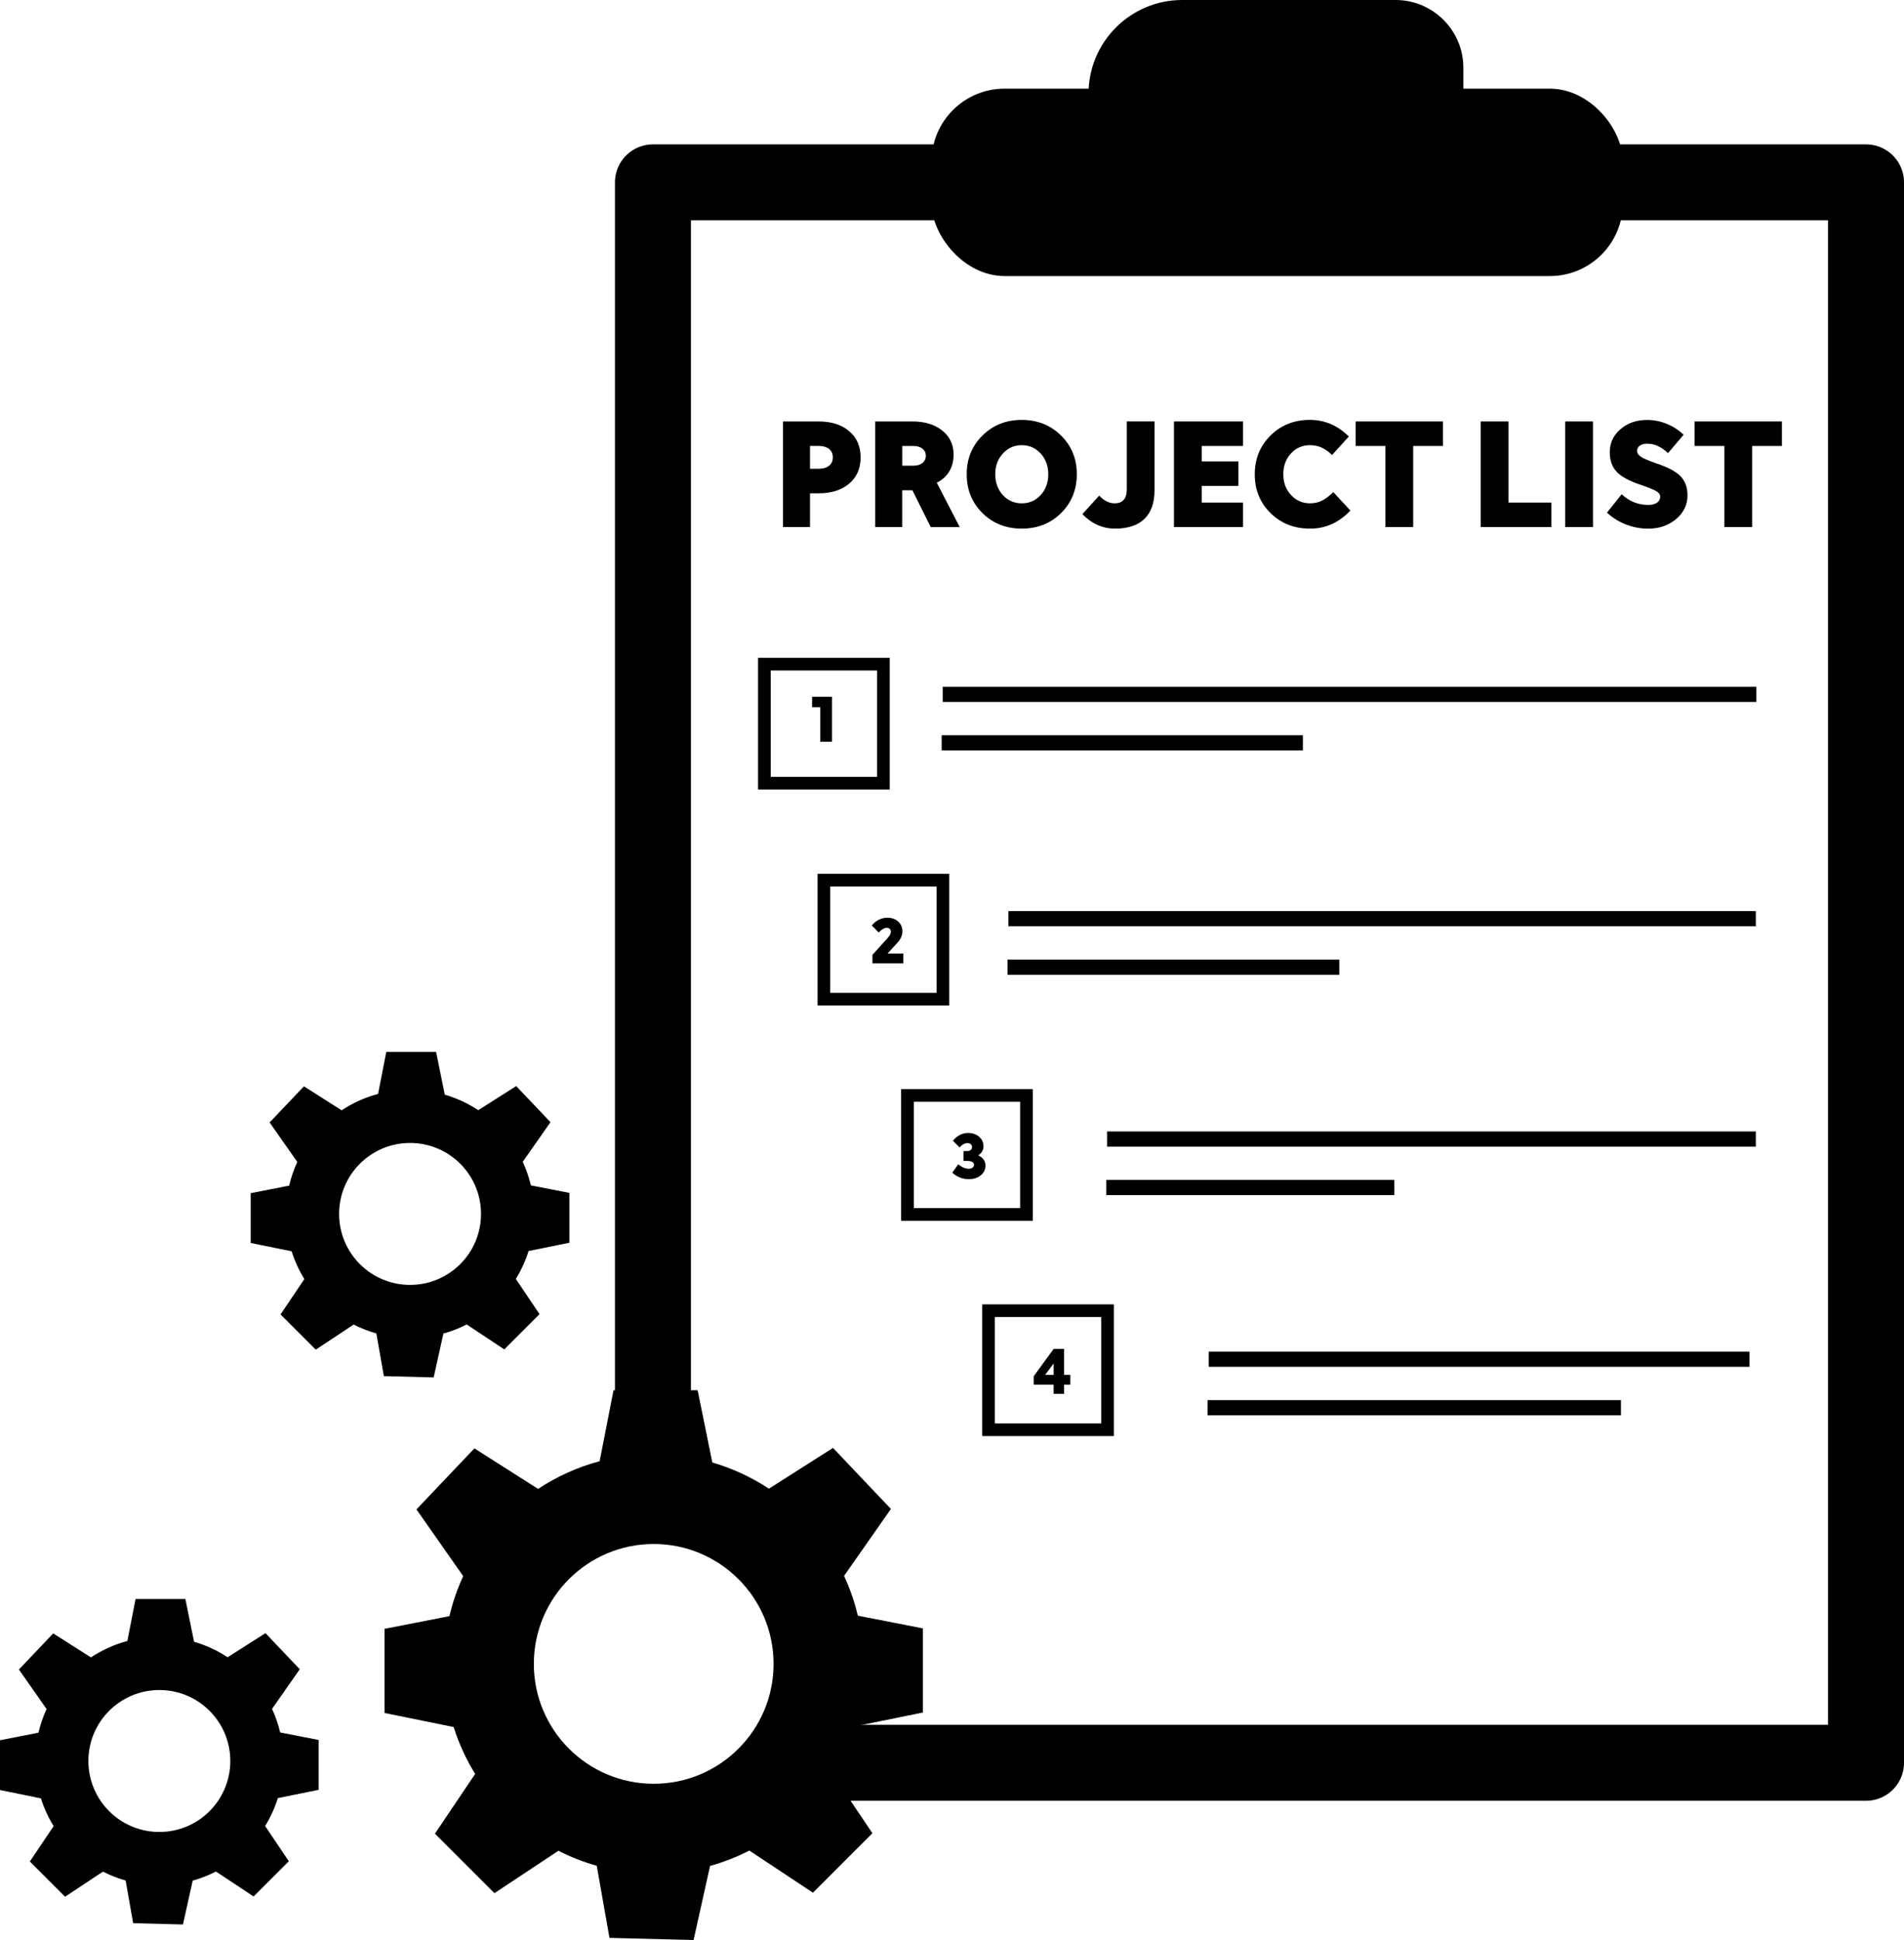 <?xml version="1.0" encoding="UTF-8"?>
<svg id="_Слой_1" data-name="Слой 1" xmlns="http://www.w3.org/2000/svg" viewBox="0 0 751.83 765.98">
  <defs>
    <style>
      .cls-1 {
        stroke-linejoin: round;
        stroke-width: 30px;
      }

      .cls-1, .cls-2 {
        fill: none;
      }

      .cls-1, .cls-2, .cls-3 {
        stroke: #000;
      }

      .cls-2 {
        stroke-width: 5px;
      }

      .cls-2, .cls-3 {
        stroke-miterlimit: 10;
      }

      .cls-3 {
        stroke-width: 6px;
      }
    </style>
  </defs>
  <polyline class="cls-1" points="257.83 587.34 257.83 72 736.83 72 736.83 696 314.72 696"/>
  <rect x="367.83" y="35" width="273" height="74" rx="28.86" ry="28.86"/>
  <path d="M466.81,0h84.26c14.77,0,26.76,11.99,26.76,26.76v44.24h-148V36.98c0-20.41,16.57-36.98,36.98-36.98Z"/>
  <rect class="cls-2" x="301.83" y="262.23" width="47" height="47"/>
  <rect class="cls-2" x="325.33" y="347.5" width="47" height="47"/>
  <rect class="cls-2" x="358.33" y="432.5" width="47" height="47"/>
  <line class="cls-3" x1="372.24" y1="274.15" x2="693.54" y2="274.15"/>
  <line class="cls-3" x1="371.83" y1="293.3" x2="514.47" y2="293.3"/>
  <line class="cls-3" x1="398.2" y1="362.73" x2="693.33" y2="362.73"/>
  <line class="cls-3" x1="397.83" y1="381.87" x2="528.85" y2="381.87"/>
  <line class="cls-3" x1="437.15" y1="449.73" x2="693.33" y2="449.73"/>
  <line class="cls-3" x1="436.83" y1="468.87" x2="550.56" y2="468.87"/>
  <rect class="cls-2" x="390.33" y="517.5" width="47" height="47"/>
  <line class="cls-3" x1="477.3" y1="536.66" x2="690.83" y2="536.66"/>
  <line class="cls-3" x1="476.83" y1="555.81" x2="640.06" y2="555.81"/>
  <g>
    <path d="M319.85,208.11h-10.66v-41.71h14.07c5.03,0,9.05,1.28,12.06,3.84,3,2.56,4.51,6.01,4.51,10.35s-1.5,7.79-4.51,10.35c-3,2.56-7.02,3.84-12.06,3.84h-3.41v13.34Zm9.01-27.53c0-1.42-.5-2.53-1.49-3.32-1-.79-2.37-1.19-4.11-1.19h-3.41v9.01h3.41c1.74,0,3.12-.4,4.11-1.19,.99-.79,1.49-1.9,1.49-3.32Z"/>
    <path d="M356.26,208.11h-10.66v-41.71h14.74c4.83,0,8.74,1.2,11.72,3.59,2.98,2.4,4.48,5.56,4.48,9.5,0,2.52-.57,4.73-1.71,6.64-1.14,1.91-2.78,3.39-4.93,4.45l9.07,17.54h-11.45l-7.25-14.55h-4.02v14.55Zm9.32-28.13c0-1.18-.45-2.12-1.34-2.83-.89-.71-2.09-1.07-3.59-1.07h-4.38v7.79h4.38c1.5,0,2.7-.35,3.59-1.07,.89-.71,1.34-1.65,1.34-2.83Z"/>
    <path d="M381.72,187.22c0-6.09,2.08-11.18,6.24-15.28,4.16-4.1,9.33-6.15,15.5-6.15s11.34,2.05,15.5,6.15c4.16,4.1,6.24,9.2,6.24,15.28s-2.07,11.25-6.21,15.35c-4.14,4.1-9.32,6.15-15.53,6.15s-11.39-2.05-15.53-6.15c-4.14-4.1-6.21-9.22-6.21-15.35Zm32.21,0c0-3.25-1-5.97-3.01-8.16-2.01-2.19-4.5-3.29-7.46-3.29s-5.45,1.1-7.46,3.29c-2.01,2.19-3.01,4.91-3.01,8.16s.99,6.03,2.98,8.22c1.99,2.19,4.49,3.29,7.49,3.29s5.5-1.1,7.49-3.29c1.99-2.19,2.98-4.93,2.98-8.22Z"/>
    <path d="M440.3,208.72c-2.44,0-4.73-.48-6.88-1.43-2.15-.95-4.16-2.38-6.03-4.29l6.64-7.31c.97,1.02,1.97,1.78,2.98,2.28,1.01,.51,2.07,.76,3.17,.76,1.54,0,2.72-.46,3.53-1.37,.81-.91,1.22-2.24,1.22-3.99v-26.98h10.96v27.1c0,4.99-1.32,8.78-3.96,11.36-2.64,2.58-6.52,3.87-11.63,3.87Z"/>
    <path d="M490.84,208.11h-27.28v-41.71h27.28v9.68h-16.32v6.09h14.49v9.68h-14.49v6.58h16.32v9.68Z"/>
    <path d="M506.74,187.28c0,3.25,1.01,5.97,3.04,8.16,2.03,2.19,4.53,3.29,7.49,3.29,1.71,0,3.27-.34,4.69-1.04,1.42-.69,2.92-1.83,4.51-3.41l6.76,7.31c-2.36,2.44-4.83,4.23-7.43,5.39-2.6,1.16-5.44,1.74-8.53,1.74-6.21,0-11.4-2.04-15.56-6.12-4.16-4.08-6.24-9.19-6.24-15.32s2.08-11.25,6.24-15.35c4.16-4.1,9.35-6.15,15.56-6.15,2.92,0,5.67,.56,8.25,1.67,2.58,1.12,4.94,2.75,7.09,4.9l-6.64,7.31c-1.34-1.34-2.71-2.32-4.11-2.95-1.4-.63-2.93-.94-4.6-.94-3.01,0-5.51,1.1-7.52,3.29-2.01,2.19-3.01,4.93-3.01,8.22Z"/>
    <path d="M547.05,176.08h-11.75v-9.68h34.47v9.68h-11.75v32.03h-10.96v-32.03Z"/>
    <path d="M595.65,198.43h16.93v9.68h-27.89v-41.71h10.96v32.03Z"/>
    <path d="M629.02,208.11h-10.96v-41.71h10.96v41.71Z"/>
    <path d="M650.51,175.17c-1.26,0-2.25,.25-2.98,.76-.73,.51-1.1,1.21-1.1,2.1s.54,1.69,1.61,2.38c1.08,.69,3.09,1.54,6.06,2.56,4.51,1.5,7.67,3.2,9.5,5.08,1.83,1.89,2.74,4.4,2.74,7.52,0,3.69-1.49,6.81-4.48,9.35-2.98,2.54-6.67,3.81-11.05,3.81-3.04,0-5.99-.56-8.83-1.67-2.84-1.12-5.32-2.67-7.43-4.66l5.79-7.25c1.54,1.42,3.18,2.48,4.9,3.17,1.73,.69,3.58,1.04,5.57,1.04,1.5,0,2.67-.29,3.5-.88,.83-.59,1.25-1.39,1.25-2.41,0-.81-.51-1.52-1.52-2.13-1.02-.61-3.07-1.44-6.15-2.5-4.51-1.5-7.67-3.22-9.5-5.15-1.83-1.93-2.74-4.52-2.74-7.76,0-3.61,1.41-6.64,4.23-9.07,2.82-2.44,6.32-3.65,10.5-3.65,2.64,0,5.22,.51,7.73,1.52,2.52,1.02,4.75,2.46,6.7,4.32l-6.15,7.25c-1.38-1.26-2.73-2.19-4.05-2.8-1.32-.61-2.69-.91-4.11-.91Z"/>
    <path d="M680.9,176.08h-11.75v-9.68h34.47v9.68h-11.75v32.03h-10.96v-32.03Z"/>
  </g>
  <path d="M323.88,279.23h-3.21v-4.12h7.87v17.74h-4.66v-13.62Z"/>
  <path d="M350.46,376.48h6.24v3.86h-12.2v-3.34l5.85-6.47c.5-.55,.86-1.04,1.09-1.45,.22-.41,.34-.8,.34-1.17,0-.48-.15-.87-.44-1.15-.29-.29-.68-.43-1.17-.43s-1,.16-1.55,.48c-.55,.32-1.1,.77-1.63,1.36l-2.74-2.75c.78-.98,1.7-1.74,2.77-2.28,1.07-.53,2.21-.8,3.42-.8,1.69,0,3.09,.5,4.21,1.5s1.67,2.27,1.67,3.81c0,.85-.16,1.64-.48,2.37s-.82,1.47-1.49,2.21l-3.88,4.25Z"/>
  <path d="M384.61,459.92c0-.48-.23-.86-.69-1.14s-1.09-.42-1.9-.42h-1.55v-3.88h1.42c.59,0,1.06-.14,1.41-.43,.35-.29,.53-.67,.53-1.15s-.17-.87-.52-1.15c-.35-.29-.79-.43-1.35-.43-.48,0-.99,.15-1.51,.44-.53,.29-1.04,.72-1.54,1.27l-2.62-2.62c.74-.97,1.63-1.72,2.68-2.27,1.04-.54,2.13-.82,3.25-.82,1.78,0,3.25,.5,4.4,1.5,1.16,1,1.73,2.27,1.73,3.81,0,.71-.18,1.36-.53,1.97-.35,.6-.88,1.13-1.57,1.58,.93,.41,1.64,.96,2.14,1.64s.74,1.46,.74,2.34c0,1.57-.62,2.87-1.86,3.88-1.24,1.02-2.82,1.53-4.74,1.53-1.21,0-2.38-.22-3.51-.67-1.13-.45-2.13-1.08-2.99-1.89l2.33-3.31c.76,.6,1.48,1.05,2.16,1.33,.68,.28,1.35,.43,2.01,.43,.6,0,1.1-.15,1.49-.44,.39-.29,.58-.66,.58-1.11Z"/>
  <path d="M416.04,532.6h4.14v10.23h2.46v3.86h-2.46v3.65h-4.14v-3.65h-7.85v-3.34l7.85-10.75Zm-3.34,10.23h3.34v-4.48l-3.34,4.48Z"/>
  <path d="M364.41,676.15v-33.22l-25.68-5.02c-1.29-5.47-3.12-10.73-5.43-15.72l18.5-26.42-22.88-24.09-25.29,16.09c-6.82-4.49-14.33-8-22.36-10.34l-5.79-28.51h-33.22l-5.48,28.01c-8.76,2.33-16.94,6.06-24.3,10.93l-25.15-16-22.88,24.09,18.45,26.35c-2.32,5.02-4.15,10.3-5.43,15.8l-25.64,5.01v33.22l27.3,5.54c2.07,6.57,4.94,12.78,8.49,18.52l-15.87,23.59,23.49,23.49,25.26-16.74c4.79,2.45,9.86,4.44,15.14,5.93l5.02,28.46,33.21,.86,6.51-29.26c5.41-1.51,10.61-3.55,15.51-6.07l25.11,16.64,23.49-23.49-15.82-23.5c3.56-5.78,6.43-12.02,8.49-18.62l27.24-5.53Zm-106.28,28.13c-26.14,0-47.33-21.19-47.33-47.33s21.19-47.33,47.33-47.33,47.33,21.19,47.33,47.33-21.19,47.33-47.33,47.33Z"/>
  <path d="M224.83,490.66v-19.67l-15.2-2.97c-.76-3.24-1.85-6.35-3.21-9.31l10.95-15.64-13.54-14.26-14.97,9.52c-4.03-2.66-8.48-4.74-13.23-6.12l-3.43-16.88h-19.67l-3.24,16.58c-5.18,1.38-10.03,3.59-14.39,6.47l-14.89-9.47-13.54,14.26,10.92,15.6c-1.37,2.97-2.45,6.1-3.21,9.35l-15.18,2.97v19.67l16.16,3.28c1.23,3.89,2.92,7.56,5.02,10.97l-9.4,13.96,13.91,13.91,14.96-9.91c2.84,1.45,5.84,2.63,8.96,3.51l2.97,16.85,19.66,.51,3.85-17.32c3.21-.89,6.28-2.1,9.18-3.59l14.87,9.85,13.91-13.91-9.36-13.91c2.11-3.42,3.8-7.12,5.03-11.02l16.12-3.27Zm-62.91,16.65c-15.47,0-28.02-12.54-28.02-28.02s12.54-28.02,28.02-28.02,28.02,12.54,28.02,28.02-12.54,28.02-28.02,28.02Z"/>
  <path d="M125.83,706.66v-19.67l-15.2-2.97c-.76-3.24-1.85-6.35-3.21-9.31l10.95-15.64-13.54-14.26-14.97,9.52c-4.03-2.66-8.48-4.74-13.23-6.12l-3.43-16.88h-19.67l-3.24,16.58c-5.18,1.38-10.03,3.59-14.39,6.47l-14.89-9.47-13.54,14.26,10.92,15.6c-1.37,2.97-2.45,6.1-3.21,9.35l-15.18,2.97v19.67l16.16,3.28c1.23,3.89,2.92,7.56,5.02,10.97l-9.4,13.96,13.91,13.91,14.96-9.91c2.84,1.45,5.84,2.63,8.96,3.51l2.97,16.85,19.66,.51,3.85-17.32c3.21-.89,6.28-2.1,9.18-3.59l14.87,9.85,13.91-13.91-9.36-13.91c2.11-3.42,3.8-7.12,5.03-11.02l16.12-3.27Zm-62.91,16.65c-15.47,0-28.02-12.54-28.02-28.02s12.54-28.02,28.02-28.02,28.02,12.54,28.02,28.02-12.54,28.02-28.02,28.02Z"/>
</svg>